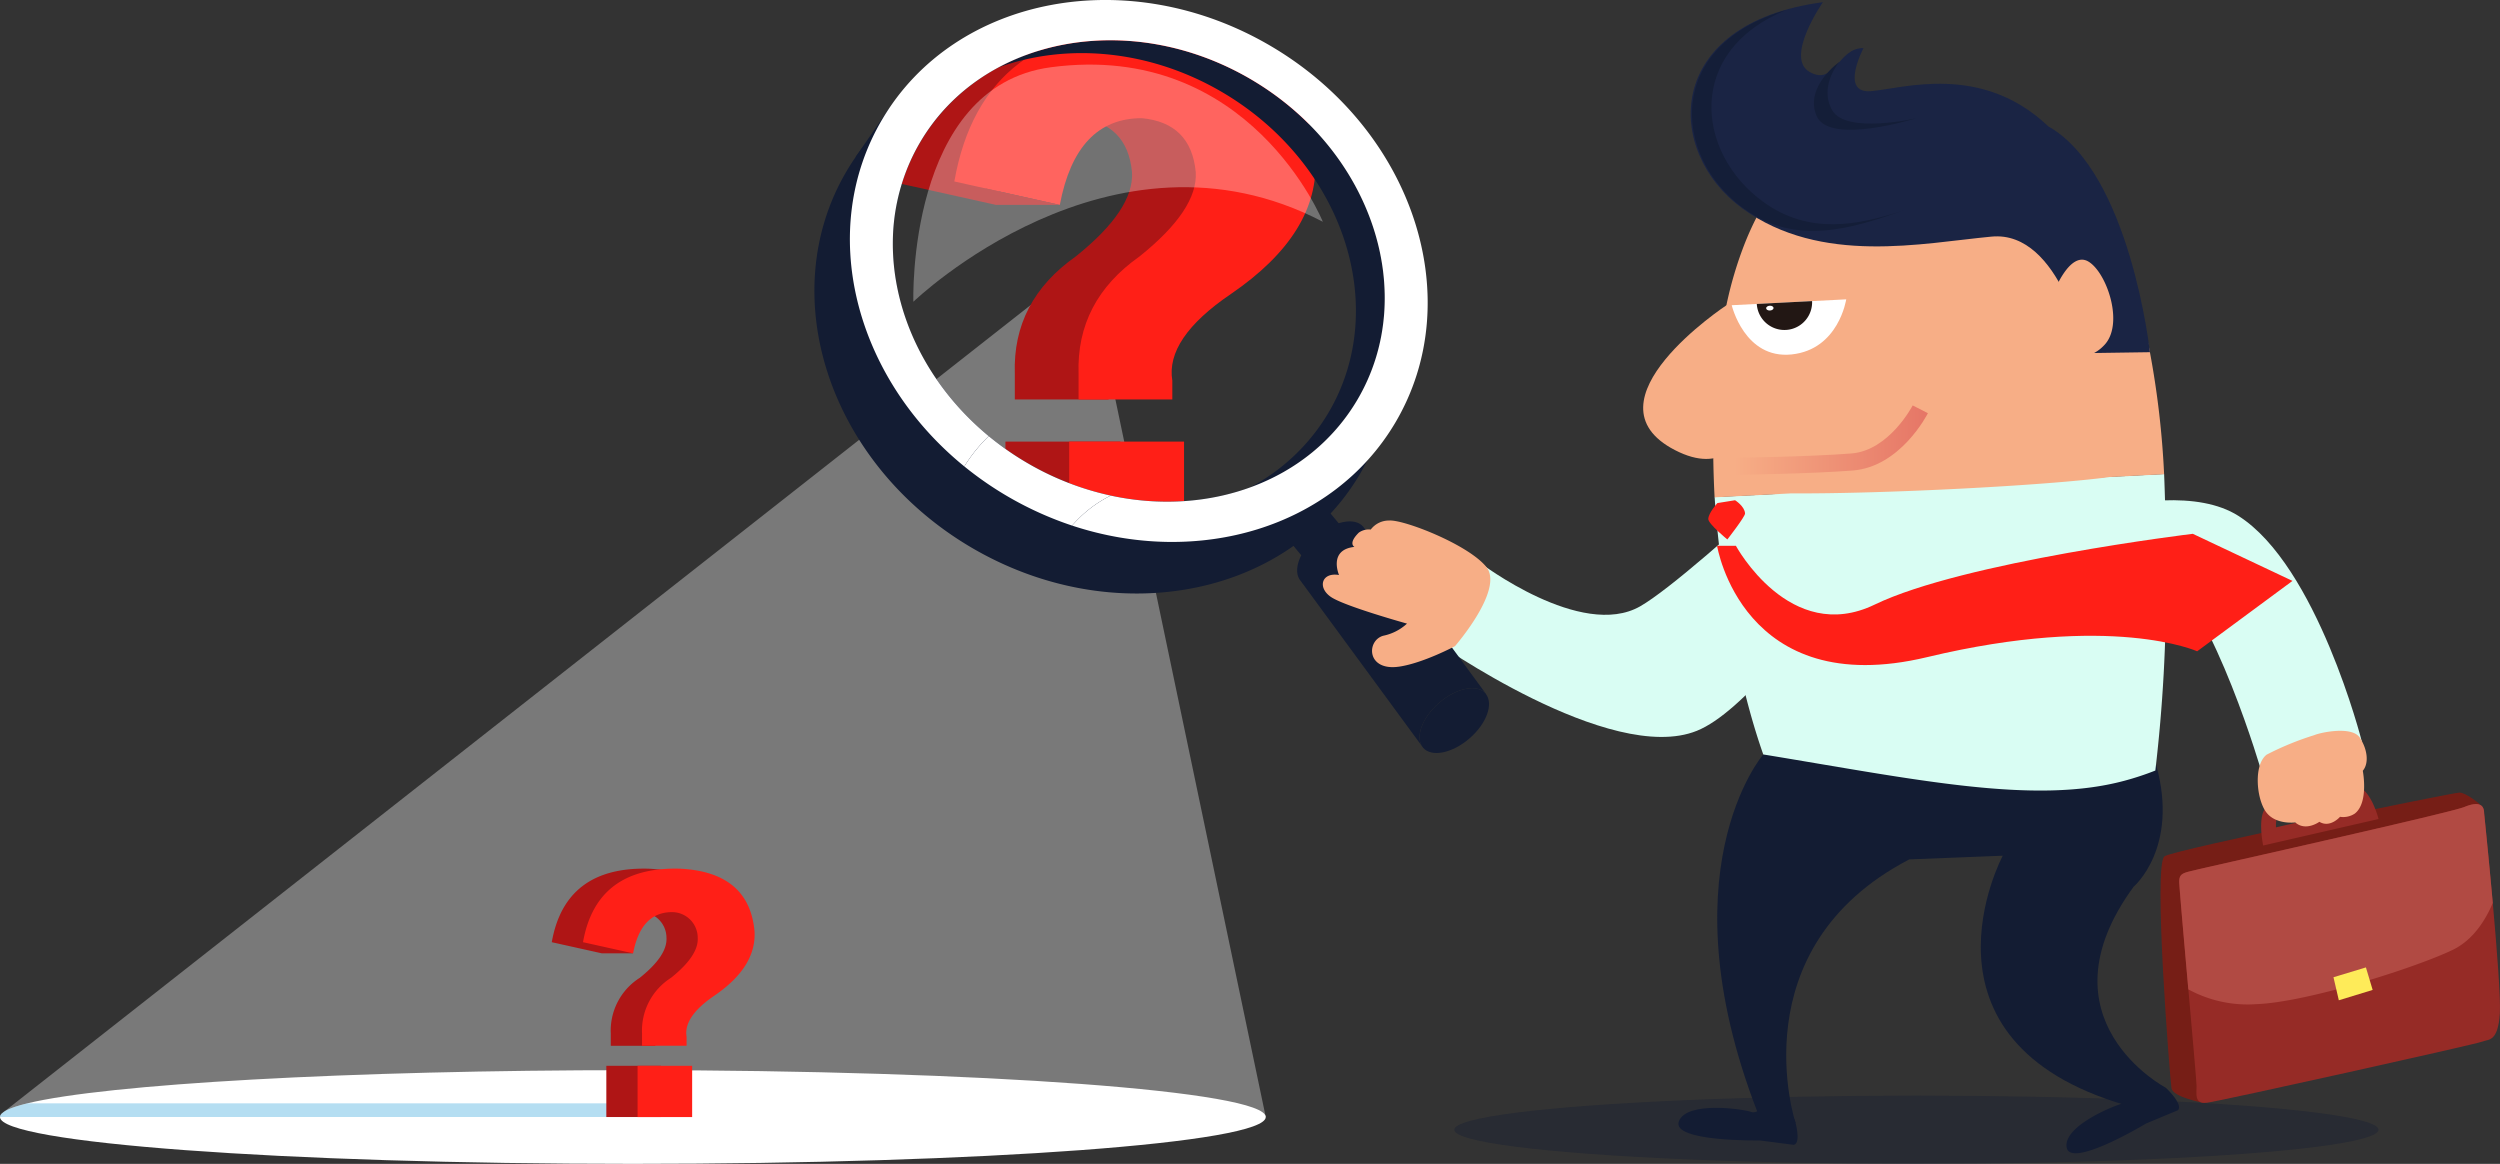 <svg xmlns="http://www.w3.org/2000/svg" xmlns:xlink="http://www.w3.org/1999/xlink" width="401.28" height="186.815" viewBox="0 0 401.28 186.815"><rect x="0" y="0" width="401.28" height="186.815" fill="#333333" stroke="none"/><defs><style>.a,.h{fill:#131c33;}.a,.b{opacity:0.34;}.b,.m,.r{fill:#fff;}.c{fill:#d9fdf3;}.d{fill:#761e16;}.e{fill:#962b26;}.f{fill:#b14a43;}.g{fill:#feeb59;}.i{fill:#f7ae86;}.j{fill:#1a2444;}.k{fill:#141e38;}.l{fill:url(#a);}.n{fill:#221714;}.o{fill:#ff1f17;}.p{fill:url(#b);}.q{fill:#af1515;}.r{opacity:0.31;}.s{fill:#0290d3;opacity:0.29;}</style><linearGradient id="a" x1="7.87" y1="8.166" x2="7.87" y2="7.009" gradientUnits="objectBoundingBox"><stop offset="0.022" stop-color="#e67767"/><stop offset="1" stop-color="#f7ae86"/></linearGradient><linearGradient id="b" y1="0.5" x2="1" y2="0.5" gradientUnits="objectBoundingBox"><stop offset="0" stop-color="#f7ae86"/><stop offset="0.978" stop-color="#e67767"/></linearGradient></defs><g transform="translate(-1158 -298)"><ellipse class="a" cx="74.175" cy="5.478" rx="74.175" ry="5.478" transform="translate(1391.431 473.859)"/><path class="b" d="M414.672,1543.192l173.715-136.5L617.17,1544.06Z" transform="translate(743.999 -1066.764)"/><path class="c" d="M3097.166,1594.074s-34.85,33.664-44.026,38.9c-9.449,5.392-25.717-7.021-25.717-7.021l-7.486,12.44s28.415,20.169,42.318,14.555c14.5-5.854,42.318-54.266,42.318-54.266Z" transform="translate(-1631.885 -1237.646)"/><g transform="translate(1504.784 424.081)"><path class="d" d="M4397,2377.232s-2.191-1.845-3.254-1.84-45.422,9.085-47.318,10.214.866,35.791,1.1,37.244,5.159,2.349,5.159,2.349Z" transform="translate(-4345.764 -2374.254)"/><path class="e" d="M4428.921,2397.79c-.008-1.426-.934-1.924-3.193-.989s-40.806,9.535-42.9,10.05-2.85.519-2.842,1.945,2.773,31.53,2.78,32.788-.4,2.938,1.692,2.676,43.155-9.38,44.159-9.805,2.518.154,2.828-4.546S4428.921,2397.79,4428.921,2397.79Z" transform="translate(-4376.973 -2393.343)"/><path class="e" d="M4529.612,2372.1l18.518-4.254s-1.116-4.524-3.385-5.267-12.488,2.543-14.078,3.053C4528.406,2366.354,4529.612,2372.1,4529.612,2372.1Zm2.166-4.326c5.729-1.824,10.213-2.915,12.035-2.925.105,0,.177,0,.22.007a3.442,3.442,0,0,1,.928,1.279l-13.289,3.053A5.71,5.71,0,0,1,4531.777,2367.77Z" transform="translate(-4513.132 -2362.467)"/><path class="f" d="M4382.827,2406.851c2.095-.515,40.64-9.115,42.9-10.05s3.186-.437,3.193.99c0,0,.716,6.923,1.388,14.408-1.06,2.521-3.031,5.882-6.4,7.514-5.773,2.8-23.361,8.433-31.582,8.729a19.882,19.882,0,0,1-10.885-2.376c-.716-8.122-1.458-16.531-1.462-17.269C4379.978,2407.37,4380.732,2407.365,4382.827,2406.851Z" transform="translate(-4376.973 -2393.343)"/><path class="g" d="M4666.354,2694.108l-5.207,1.577.859,3.7,5.43-1.663Z" transform="translate(-4633.38 -2664.908)"/></g><path class="h" d="M3583.506,2322.113s-15.9,29.7,19.825,40.071l6.362-2.816s-20.778-10.936-5.184-32.271c0,0,7.328-6.219,3.629-19.522l-63.074-1.717s-16.461,19.081-.243,59.147h5.425s-9.248-27.987,18.255-42.3Z" transform="translate(-2104.04 -1886.761)"/><path class="h" d="M3481.333,2940.577s-1.7,1.922-2.792,1.492-10.331-1.811-11.59,1.509,12.977,3.072,12.977,3.072,3.979.521,5.486.71c1.262-.358.123-4.072.123-4.072Z" transform="translate(-2039.471 -2465.596)"/><path class="h" d="M4184.954,2914.595a1.661,1.661,0,0,1-1.292,1.467c-1.16.175-9.843,3.6-9.272,7.111s12.762-3.831,12.762-3.831,3.7-1.54,5.1-2.13c.912-.943-1.93-3.594-1.93-3.594Z" transform="translate(-2684.67 -2441.01)"/><g transform="translate(1433.22 374.084)"><path class="c" d="M3540.762,1839.617c24.548,4.029,43.431,8.112,57.908,4.24a45.168,45.168,0,0,0,5.026-1.657,250.37,250.37,0,0,0,1.708-31.077h0c.019-9.491-.3-16.519-.3-16.519l-72.145,3.708S3534.28,1821.161,3540.762,1839.617Z" transform="translate(-3532.958 -1794.604)"/></g><path class="i" d="M3530.568,1193.8l12.256-.63c14.973.084,40.992-1.251,51.167-2.627l8.732-.448a142.572,142.572,0,0,0-2.28-19.6,92.8,92.8,0,0,0-2.641-10.491c-5.037-15.8-14.921-29.257-34.248-28.266-15,.77-23.448,9.61-28.065,21.118a62.166,62.166,0,0,0-3.034,10.156C3530.209,1173.52,3530.108,1184.829,3530.568,1193.8Z" transform="translate(-2097.357 -815.974)"/><path class="j" d="M3552.609,990.763s-3.921-19.74-15.026-18.707-27.335,4.641-39.968-4.491-12.833-29.719,12.888-33.136c0,0-6.2,8.894-2.135,11.2s4.544-3.917,8.655-3.83c0,0-3.909,7.339,1.2,6.91s17.73-4.558,28.44,5.642c13.172,7.424,16.328,36.259,16.328,36.259Z" transform="translate(-2059.901 -636.079)"/><path class="k" d="M3506.741,948.536c-16.259,6.552-14.615,22.95-3.719,30.826,7.391,5.343,15.2,3.756,22.63,1.313-8.343,2.926-17.322,5.856-25.759-.243C3488.342,972.082,3487.19,954.157,3506.741,948.536Z" transform="translate(-2061.979 -648.944)"/><path class="k" d="M3718.044,1042.926s-5.742,4.018-3.679,8.739,15.986.336,15.986.336-11.287,2.621-13.5-1.29S3718.044,1042.926,3718.044,1042.926Z" transform="translate(-2264.764 -735.023)"/><path class="i" d="M4151.231,1409.132s2.529-6.7,5.523-4.981,5.9,10.2,2.478,13.537a6.126,6.126,0,0,1-7.158,1.246Z" transform="translate(-2663.575 -1064.187)"/><path class="c" d="M4004.027,1856.12s19.934-9.816,28.4-2.986,16.027,33.055,16.027,33.055l16.039-5.075s-7.158-28.211-19.837-36.217-42.756,5.812-42.756,5.812Z" transform="translate(-2527.394 -1464.11)"/><path class="l" d="M3438.542,1474.161l-22.524,1.135s-23.41,15.426-8.247,23.246,14.661-19.387,14.661-19.387Z" transform="translate(-1980.912 -1128.29)"/><g transform="translate(1435.961 346.049)"><path class="m" d="M3582.464,1476.184s-1.194,8.048-8.76,8.842-9.619-7.9-9.619-7.9Z" transform="translate(-3564.085 -1476.184)"/><path class="n" d="M3618.679,1479.378a4.444,4.444,0,0,1-8.876.456Z" transform="translate(-3605.778 -1479.097)"/><path class="m" d="M3628.06,1488.13c.011.213-.246.4-.573.417s-.6-.142-.613-.355.246-.4.573-.417S3628.049,1487.917,3628.06,1488.13Z" transform="translate(-3621.345 -1486.753)"/></g><g transform="translate(1432.199 378.292)"><path class="o" d="M3522.823,1842.86s-1.426,1.58-1.461,2.539c-.029.789,3.061,3.3,3.061,3.3s2.865-3.674,2.841-4.165c-.056-1.167-1.6-2.13-1.6-2.13Z" transform="translate(-3521.362 -1842.402)"/><path class="o" d="M3537.418,1905.572s4.03,24.989,33.72,17.873,43.339-.937,43.339-.937l15.3-11.3-16-7.557s-36.773,4.45-51.061,11.36c-13.615,6.584-22.281-9.44-22.281-9.44Z" transform="translate(-3536.004 -1898.26)"/></g><g transform="translate(1520.394 415.303)"><path class="i" d="M4532.149,2263.459c.856-.384,6.031-1.552,7.316.427s1.427,4.167.461,5.293c0,0,.988,5.095-1.275,6.868a3.374,3.374,0,0,1-2.38.524s-1.589,1.848-3.313.8c0,0-2.181,1.592-3.875.1,0,0-3.226.443-4.742-1.75s-1.94-7.554.166-9.135A47.128,47.128,0,0,1,4532.149,2263.459Z" transform="translate(-4523.063 -2262.766)"/></g><g transform="translate(1436.436 363.075)"><path class="p" d="M3569.508,1680.705l-.034-2.743c.119,0,11.959-.152,18.747-.691,6.051-.48,9.789-7.638,9.825-7.71l2.444,1.247c-.179.351-4.46,8.6-12.052,9.2C3581.559,1680.552,3569.627,1680.7,3569.508,1680.705Z" transform="translate(-3569.474 -1669.561)"/></g><path class="m" d="M610.219,2888.989c0,4.153-45.48,7.519-101.585,7.519s-101.585-3.366-101.585-7.519c0-.763,1.538-1.5,4.4-2.2,12.69-3.082,51.4-5.324,97.186-5.324C564.739,2881.47,610.219,2884.837,610.219,2888.989Z" transform="translate(750.95 -2411.693)"/><g transform="translate(1300.949 302.272)"><path class="q" d="M2065.634,1035.813v3.01h-15.049v-4.139q-.379-11.657,9.782-18.811,9.4-7.522,9.03-13.544-.758-7.9-8.653-8.653-10.537,0-13.168,13.921l-16.93-3.762q4.515-25.581,32.732-24.831,23.324,1.129,25.208,21.069.75,12.045-13.544,21.821Q2064.5,1029.044,2065.634,1035.813Zm1.881,27.089H2049.08v-17.307h18.435Z" transform="translate(-2030.645 -978.981)"/></g><g transform="translate(1311.183 302.272)"><path class="o" d="M2181.863,1035.813v3.01h-15.049v-4.139q-.379-11.657,9.782-18.811,9.4-7.522,9.029-13.544-.758-7.9-8.653-8.653-10.537,0-13.168,13.921l-16.93-3.762q4.515-25.581,32.732-24.831,23.323,1.129,25.208,21.069.749,12.045-13.544,21.821Q2180.732,1029.044,2181.863,1035.813Zm1.881,27.089h-18.436v-17.307h18.436Z" transform="translate(-2146.874 -978.981)"/></g><g transform="translate(1288.719 298)"><path class="h" d="M2762.092,1859.692c1.584-1.509,3.56-2.006,4.412-1.111.023.024.034.057.055.083l.01-.009-5.865-7.085c-.853-.9-2.827-.4-4.412,1.11s-2.177,3.458-1.325,4.354l5.8,7.01C2759.915,1863.149,2760.508,1861.2,2762.092,1859.692Z" transform="translate(-2678.608 -1770.064)"/><path class="h" d="M1978.854,1085.519c-10.023,16.942-33.841,21.391-53.2,9.939s-26.927-34.471-16.9-51.412a32.582,32.582,0,0,1,17.16-13.989c-12.067,1.75-22.773,8.157-28.978,18.644-11.772,19.9-2.883,46.936,19.855,60.388s50.715,8.226,62.487-11.674a38.762,38.762,0,0,0,3.994-29.131A32.06,32.06,0,0,1,1978.854,1085.519Z" transform="translate(-1891.732 -1021.287)"/><path class="h" d="M1966.805,1135.323l5.421-7.866.2,6.4Z" transform="translate(-1960.195 -1110.113)"/><path class="h" d="M2268.2,1010.274c-13.438-7.95-29.021-8.23-40.651-2,10.942-3.976,24.3-2.884,36.029,4.054,19.359,11.453,26.927,34.471,16.9,51.413a32.006,32.006,0,0,1-12.549,11.934,32.584,32.584,0,0,0,17.17-13.993C2295.13,1044.745,2287.562,1021.726,2268.2,1010.274Z" transform="translate(-2197.986 -997.454)"/><g transform="translate(77.484 83.692)"><path class="h" d="M2794.555,1910.149c2.768-2.409,6.115-3.093,7.476-1.529.037.042.052.1.085.142l.018-.015-19.753-26.9c-1.361-1.565-4.708-.88-7.476,1.529s-3.909,5.63-2.548,7.195l19.65,26.77C2790.646,1915.779,2791.787,1912.558,2794.555,1910.149Z" transform="translate(-2771.783 -1881.011)"/><path class="h" d="M3005.651,2186.042c-.033-.044-.049-.1-.085-.142-1.361-1.565-4.708-.88-7.477,1.529s-3.909,5.63-2.548,7.195,4.708.88,7.477-1.529C3005.711,2190.75,3006.844,2187.65,3005.651,2186.042Z" transform="translate(-2975.317 -2158.29)"/></g><path class="m" d="M2188.547,1735.1a19.793,19.793,0,0,0-6.192,4.818,54.981,54.981,0,0,1-17.307-9.5,25.391,25.391,0,0,1,3.92-4.861,46.654,46.654,0,0,0,5.939,4.166A45.809,45.809,0,0,0,2188.547,1735.1Z" transform="translate(-2140.984 -1655.554)"/><path class="m" d="M2024.151,937.92c-22.738-13.453-50.715-8.226-62.487,11.673-10.537,17.811-4.52,41.341,13.165,55.727a25.381,25.381,0,0,1,3.92-4.861c-9.921-8.184-15.457-19.766-15.392-31.049a32.183,32.183,0,0,1,2.753-12.953,31.409,31.409,0,0,1,1.675-3.245c10.023-16.942,33.842-21.391,53.2-9.938s26.926,34.47,16.9,51.412c-7.751,13.1-23.752,18.733-39.56,15.316a19.792,19.792,0,0,0-6.192,4.818c20.224,6.693,41.882.372,51.871-16.514C2055.779,978.409,2046.889,951.372,2024.151,937.92Z" transform="translate(-1950.765 -930.455)"/></g><path class="i" d="M2839.87,1899.544s-5.062,2.7-8.905,3.28c-5.317.809-5.343-4.179-2.608-4.951a7.965,7.965,0,0,0,3.812-1.949s-9.894-2.75-12.158-4.244-1.573-4.04,1.248-3.557c0,0-1.762-4.059,2.476-4.51,0,0-1.092-.525.709-2.3a2.787,2.787,0,0,1,1.906-.485,3.649,3.649,0,0,1,2.946-1.448c2.331-.19,12.733,3.861,15.616,7.462S2839.87,1899.544,2839.87,1899.544Z" transform="translate(-1448.329 -1497.828)"/><path class="q" d="M2215.168,1276.428h-10.234l-1.738-2.66Z" transform="translate(-887.055 -945.541)"/><path class="r" d="M2072.087,1086.27s31.677-30.618,65.725-12.84c0,0-11.731-29.065-43.667-24.8C2071,1051.718,2072.087,1086.27,2072.087,1086.27Z" transform="translate(-767.481 -739.834)"/><path class="s" d="M518.148,2944.135H407.05c0-.763,1.538-1.5,4.4-2.195h95.616Z" transform="translate(750.95 -2466.839)"/><g transform="translate(1246.565 437.423)"><rect class="q" width="8.759" height="8.223" transform="translate(8.759 31.651)"/><path class="q" d="M1440.485,2524.016q-.9-9.473-11.977-10.01-13.407-.356-15.552,11.8l8.044,1.788h5.014l-4.284-2.586q1.619-4.026,5.526-4.028a4.122,4.122,0,0,1,4.111,4.112q.176,2.861-4.29,6.435a10.022,10.022,0,0,0-4.648,8.938v1.966h7.151V2541q-.536-3.218,4.469-6.614Q1440.841,2529.737,1440.485,2524.016Z" transform="translate(-1412.956 -2513.995)"/></g><g transform="translate(1251.579 437.423)"><path class="o" d="M1486.531,2541v1.43h-7.15v-1.966a10.021,10.021,0,0,1,4.648-8.938q4.466-3.573,4.29-6.435a4.122,4.122,0,0,0-4.112-4.112q-5.006,0-6.257,6.614l-8.044-1.788q2.145-12.154,15.552-11.8,11.082.536,11.977,10.01.356,5.723-6.435,10.368Q1485.993,2537.781,1486.531,2541Zm.894,12.871h-8.759v-8.223h8.759Z" transform="translate(-1469.906 -2513.995)"/></g></g></svg>